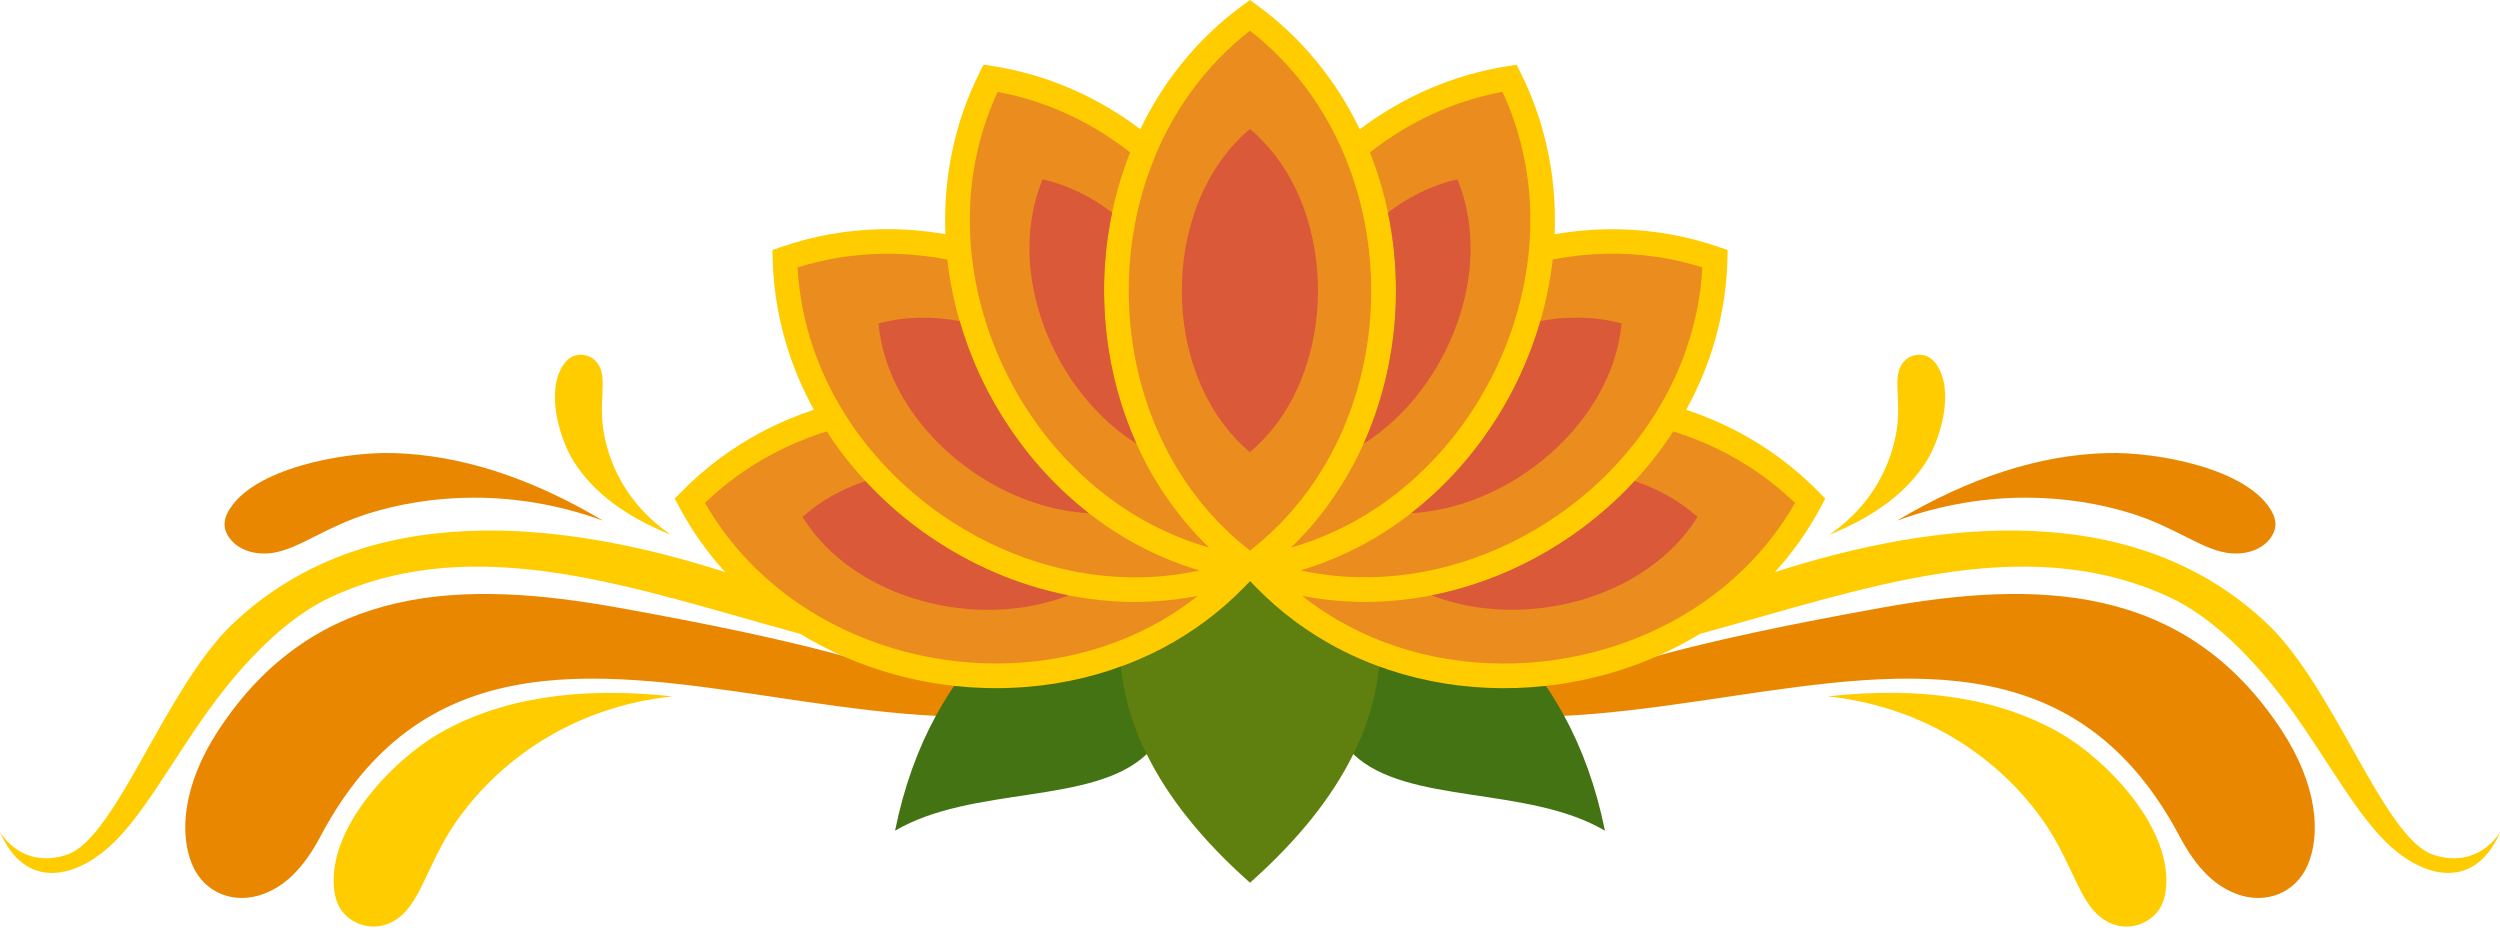 <?xml version="1.0" encoding="UTF-8"?><svg xmlns="http://www.w3.org/2000/svg" xmlns:xlink="http://www.w3.org/1999/xlink" height="152.1" preserveAspectRatio="xMidYMid meet" version="1.0" viewBox="0.0 0.0 409.0 152.1" width="409.0" zoomAndPan="magnify"><g id="change1_1"><path clip-rule="evenodd" d="M170.45,116.55c-28.9,3.89-61.14-9.46-86.68-4.34 c-12.32,2.47-23.08,9.23-31.16,24.28c-3.07,5.9-6.24,8.57-9.58,9.79c-4.74,1.73-9.59-0.19-11.55-4.74 c-2.19-5.08-1.59-13.11,4.19-21.97c15.92-24.37,40.36-24.68,65.57-20.14c13.59,2.45,28.4,5.39,39.98,8.82 c15.85,4.11,29.59,4.96,41.23,2.57c-1.39,0.75-2.89,1.66-5.84,2.58C174.46,114.39,172.43,115.23,170.45,116.55L170.45,116.55z M98.68,85.19c-11.93-7.09-23.4-10.78-34.4-11.07c-8.18-0.22-23.16,2.55-26.98,9.63c-1.07,1.97-0.47,3.53,0.61,4.72 c1.43,1.57,3.95,2.42,6.84,1.96c4.25-0.69,8.46-4.22,15.59-6.44C69.8,81.03,83.64,79.7,98.68,85.19z M238.72,116.57 c28.86,3.82,61.02-9.47,86.52-4.36c12.32,2.47,23.08,9.23,31.16,24.28c3.07,5.9,6.24,8.57,9.58,9.79c4.74,1.73,9.59-0.19,11.55-4.74 c2.19-5.08,1.59-13.11-4.19-21.97c-15.92-24.37-40.36-24.68-65.57-20.14c-13.59,2.45-28.4,5.39-39.97,8.82 c-13.75,3.56-25.92,4.68-36.5,3.35c1.13,0.56,2.64,1.17,4.77,1.51C238.65,113.54,239.12,115.29,238.72,116.57L238.72,116.57z M310.32,85.19c11.93-7.09,23.4-10.78,34.4-11.07c8.18-0.22,23.16,2.55,26.98,9.63c1.07,1.97,0.47,3.53-0.61,4.72 c-1.43,1.57-3.95,2.42-6.84,1.96c-4.25-0.69-8.46-4.22-15.59-6.44C339.2,81.03,325.36,79.7,310.32,85.19z" fill="#E98800" fill-rule="evenodd"/></g><g id="change2_1"><path d="M221.44,123.41c-0.01-0.01-0.02-0.03-0.04-0.04c-3.42,6.95-8.91,13.94-16.9,21.04 c-7.99-7.1-13.48-14.09-16.9-21.04c-0.01,0.01-0.02,0.03-0.04,0.04c-8.76,8.31-28.47,5.06-41.13,12.49 c2.9-14.32,9.13-25.04,17.89-33.35c6.03-5.72,13.27-10.3,22.11-13.5c3.27-7.79,9.1-15.64,18.07-23.61 c8.97,7.97,14.8,15.81,18.07,23.61c8.85,3.2,16.08,7.78,22.11,13.5c8.76,8.31,14.99,19.02,17.89,33.35 C249.91,128.47,230.2,131.73,221.44,123.41z" fill="#437312"/></g><g id="change3_1"><path clip-rule="evenodd" d="M204.5,65.44 c-15.07,13.39-21.34,26.44-21.34,39.48c-0.01,13.05,6.26,26.09,21.34,39.49c15.08-13.4,21.35-26.44,21.35-39.49 C225.84,91.88,219.57,78.83,204.5,65.44z" fill="#FC0" fill-opacity=".149" fill-rule="evenodd"/></g><g id="change3_2"><path d="M109.98,113.92L109.98,113.92c-17.08,1.88-28.39,11.01-34.73,19.62c-4.76,6.48-6.04,12.89-9.33,16.01 c-2.24,2.13-5.05,2.52-7.4,1.49c-1.78-0.78-3.38-2.26-3.8-5.13c-1.51-10.3,9.81-21.73,17.2-25.96 C81.86,114.26,94.54,112.25,109.98,113.92z M397.95,139.79c-7.99-2.83-16.01-27.22-26.91-37.63c-21.81-20.83-54.18-17.09-80.67-8.56 c2.9-3.2,5.46-6.78,7.55-10.73l0.69-1.3l-1.02-1.04c-3.92-4.02-8.37-7.29-13.12-9.82c-2.77-1.47-5.65-2.69-8.6-3.67 c1.5-2.73,2.78-5.58,3.81-8.54c1.76-5.09,2.8-10.51,2.93-16.13l0.03-1.46l-1.38-0.48c-5.31-1.84-10.74-2.77-16.14-2.91 c-3.63-0.09-7.24,0.19-10.78,0.8c0.14-3.6-0.05-7.21-0.6-10.8c-0.83-5.33-2.46-10.6-4.97-15.62v0l-0.66-1.31l-1.45,0.23 c-8.82,1.37-17.08,4.97-24.2,10.33c-3.87-8.04-9.54-15-16.77-20.27L204.5,0l-1.18,0.86c-7.22,5.27-12.9,12.24-16.77,20.27 c-7.12-5.37-15.36-8.96-24.19-10.33l-1.45-0.22l-0.66,1.31c-4.11,8.21-5.95,17.26-5.58,26.42c-3.55-0.61-7.16-0.89-10.78-0.8 c-5.39,0.13-10.83,1.07-16.13,2.91l-1.39,0.48l0.04,1.46c0.13,5.62,1.16,11.03,2.93,16.13c1.03,2.96,2.31,5.82,3.81,8.54 c-2.95,0.98-5.83,2.2-8.6,3.67c-4.76,2.53-9.2,5.8-13.13,9.82l-1.03,1.05l0.69,1.3c2.1,3.95,4.65,7.53,7.56,10.73 c-26.49-8.52-58.86-12.28-80.67,8.56c-10.89,10.41-18.92,34.8-26.91,37.63c-3.87,1.37-8.21,0.63-11.05-3.63 c4.11,9.37,12.02,7.55,17.75,2.47c5.52-4.88,10.33-14.11,16.4-22.49c5.77-7.97,12.74-15.14,20.08-18.51 c24.02-11.02,50.04-1.16,76.69,6.07c7.04,4.29,14.97,7.08,23.13,8.25c12.33,1.77,25.2-0.13,36.3-6.01c4.76-2.53,9.2-5.79,13.13-9.82 l1.03-1.05l1.02,1.05c3.92,4.02,8.37,7.29,13.13,9.82c11.1,5.89,23.98,7.78,36.3,6.01c8.16-1.17,16.08-3.96,23.13-8.25 c26.65-7.23,52.67-17.09,76.69-6.07c7.35,3.37,14.31,10.54,20.08,18.51c6.06,8.38,10.88,17.6,16.4,22.49 c5.73,5.08,13.64,6.89,17.75-2.47C406.15,140.42,401.81,141.16,397.95,139.79z M337.07,119.95c-9.93-5.7-22.62-7.71-38.05-6.03l0,0 c17.08,1.88,28.39,11.01,34.73,19.62c4.76,6.48,6.04,12.89,9.33,16.01c2.24,2.13,5.04,2.52,7.4,1.49c1.78-0.78,3.38-2.26,3.8-5.13 C355.78,135.61,344.46,124.18,337.07,119.95z M315.15,75.49c2.34-3.72,4.73-11.69,1.54-16.02c-0.89-1.21-1.98-1.49-2.98-1.42 c-1.32,0.1-2.51,0.96-3.01,2.47c-0.74,2.22,0.24,5.46-0.36,9.57c-0.8,5.46-3.74,12.38-11.07,17.39l0,0 C306.71,84.5,312.01,80.5,315.15,75.49z M109.74,87.48C109.74,87.48,109.74,87.48,109.74,87.48 C109.74,87.48,109.74,87.48,109.74,87.48L109.74,87.48z M109.74,87.48c-7.33-5.01-10.28-11.92-11.07-17.39 c-0.6-4.11,0.38-7.35-0.36-9.57c-0.5-1.51-1.69-2.38-3.01-2.47c-1-0.07-2.09,0.21-2.98,1.42c-3.19,4.33-0.8,12.29,1.54,16.02 C97,80.5,102.29,84.5,109.74,87.48z" fill="#FC0"/></g><g id="change4_1"><path clip-rule="evenodd" d="M186.98,98.46 c-12.56,0.3-24.92-3.76-35.15-10.85c-6.55-4.54-12.24-10.33-16.57-17.03c-3.04,0.95-6,2.17-8.84,3.67 c-3.98,2.11-7.72,4.78-11.08,8.02c2.32,4.05,5.15,7.67,8.38,10.81c8.36,8.15,19.38,13.21,30.91,14.87 c11.52,1.65,23.53-0.1,33.84-5.57c2.62-1.39,5.14-3.03,7.51-4.9C192.98,98.07,189.98,98.39,186.98,98.46z M273.74,70.58 c-4.33,6.69-10.02,12.49-16.57,17.02c-10.23,7.1-22.59,11.16-35.15,10.86c-2.99-0.07-6-0.39-8.99-0.98 c2.37,1.88,4.89,3.51,7.51,4.91c10.31,5.47,22.31,7.22,33.84,5.57c11.52-1.65,22.55-6.71,30.91-14.87 c3.22-3.14,6.06-6.76,8.38-10.81c-3.36-3.24-7.1-5.91-11.08-8.02C279.75,72.75,276.79,71.53,273.74,70.58L273.74,70.58z M254.02,42.45c-0.83,7.43-3.07,14.68-6.5,21.32c-0.19,0.37-0.38,0.74-0.58,1.1c-0.42,0.77-0.85,1.53-1.3,2.28 c-0.48,0.8-0.97,1.59-1.49,2.37c-5.63,8.54-13.36,15.7-22.59,20.32c-2.8,1.4-5.74,2.57-8.8,3.47c3.11,0.68,6.23,1.05,9.35,1.12 c11.67,0.28,23.19-3.52,32.76-10.15c5.77-4,10.82-9.03,14.77-14.81c0.8-1.17,1.55-2.37,2.25-3.6c1.59-2.77,2.92-5.68,3.97-8.71 c1.48-4.26,2.4-8.76,2.65-13.42c-4.45-1.4-8.99-2.11-13.5-2.22C261.32,41.44,257.63,41.76,254.02,42.45L254.02,42.45z M224.12,24.93 c2.84,7.17,4.26,14.89,4.26,22.6c0,0.66-0.01,1.33-0.03,1.99c-0.03,0.88-0.07,1.76-0.14,2.65c-0.07,0.94-0.16,1.88-0.27,2.82 c-0.83,6.92-2.82,13.7-5.97,19.93c-0.77,1.52-1.61,3.01-2.51,4.46c-0.69,1.1-1.42,2.18-2.18,3.23c-1.81,2.48-3.84,4.82-6.09,6.98 c0.6-0.17,1.2-0.35,1.79-0.55c2.35-0.77,4.62-1.7,6.79-2.79c7.1-3.55,13.24-8.74,18.13-14.95c0.71-0.9,1.4-1.83,2.05-2.77 c0.58-0.84,1.14-1.69,1.68-2.55c0.82-1.32,1.59-2.68,2.3-4.06c2.99-5.79,5.01-12.07,5.91-18.5c0.1-0.72,0.19-1.43,0.26-2.15 c0.07-0.71,0.13-1.41,0.17-2.12c0.22-3.68,0.06-7.37-0.51-11.04c-0.69-4.45-1.99-8.86-3.96-13.09c-4.58,0.86-8.93,2.35-12.96,4.37 C229.74,20.95,226.83,22.81,224.12,24.93L224.12,24.93z M184.66,47.54c0,1.82,0.08,3.63,0.25,5.44c0.1,1.03,0.22,2.06,0.37,3.09 c0.17,1.17,0.38,2.33,0.62,3.48c1.56,7.43,4.59,14.54,9.08,20.7c1.39,1.9,2.92,3.72,4.59,5.43c0.49,0.5,0.99,0.99,1.5,1.47 c0.3,0.28,0.61,0.56,0.92,0.84c0.33,0.29,0.66,0.58,0.99,0.86c0.41,0.35,0.83,0.69,1.25,1.02c0.01,0.01,0.02,0.02,0.03,0.03 c0.07,0.06,0.15,0.12,0.23,0.18c0.08-0.06,0.15-0.12,0.23-0.18c0.01-0.01,0.02-0.02,0.03-0.02c0.42-0.34,0.84-0.68,1.25-1.02 c0.34-0.28,0.66-0.57,0.99-0.86c0.31-0.28,0.62-0.56,0.92-0.84c0.51-0.48,1.01-0.97,1.5-1.47c1.67-1.71,3.21-3.53,4.6-5.43 c4.49-6.16,7.52-13.26,9.08-20.69c0.24-1.15,0.45-2.32,0.62-3.48c0.15-1.02,0.27-2.05,0.37-3.08c0.17-1.81,0.25-3.63,0.25-5.45 c0-6.76-1.16-13.52-3.48-19.84c-0.25-0.67-0.51-1.34-0.78-2.01c-0.27-0.65-0.55-1.3-0.84-1.94c-1.44-3.13-3.18-6.12-5.22-8.92 c-2.66-3.64-5.83-6.96-9.52-9.83c-3.68,2.87-6.86,6.19-9.52,9.83c-2.04,2.8-3.78,5.79-5.22,8.92c-0.29,0.64-0.58,1.29-0.84,1.94 c-0.27,0.66-0.53,1.33-0.78,2.01C185.82,34.02,184.66,40.77,184.66,47.54L184.66,47.54z M167.37,65.98c0.54,0.87,1.1,1.72,1.68,2.55 c0.66,0.94,1.34,1.87,2.05,2.77c4.89,6.21,11.04,11.4,18.14,14.95c2.18,1.09,4.44,2.02,6.79,2.79c0.59,0.19,1.19,0.38,1.79,0.55 c-2.25-2.17-4.28-4.51-6.09-6.98c-0.77-1.05-1.5-2.13-2.18-3.23c-0.91-1.45-1.74-2.93-2.51-4.45c-3.15-6.23-5.14-13.01-5.97-19.94 c-0.11-0.94-0.2-1.88-0.27-2.82c-0.07-0.88-0.11-1.76-0.14-2.65c-0.02-0.66-0.03-1.32-0.03-1.99c0-7.71,1.42-15.43,4.26-22.6 c-2.71-2.12-5.63-3.98-8.72-5.53c-4.03-2.02-8.37-3.51-12.96-4.37c-1.96,4.24-3.26,8.64-3.95,13.09c-0.57,3.66-0.73,7.36-0.51,11.03 c0.04,0.71,0.1,1.41,0.17,2.12c0.07,0.72,0.16,1.44,0.26,2.15c0.89,6.43,2.92,12.71,5.91,18.5 C165.79,63.31,166.55,64.66,167.37,65.98L167.37,65.98z M154.13,84.29c9.57,6.63,21.09,10.43,32.76,10.15 c3.11-0.07,6.24-0.44,9.35-1.12c-3.06-0.9-6-2.07-8.8-3.47c-9.23-4.62-16.96-11.78-22.59-20.32c-0.51-0.78-1.01-1.57-1.49-2.37 c-0.45-0.75-0.88-1.51-1.3-2.28c-0.2-0.36-0.39-0.73-0.58-1.1c-3.42-6.64-5.67-13.9-6.5-21.32c-3.61-0.69-7.3-1.02-11-0.93 c-4.51,0.11-9.04,0.83-13.5,2.22c0.26,4.66,1.17,9.16,2.65,13.42c1.05,3.03,2.39,5.94,3.97,8.71c0.35,0.61,0.71,1.21,1.08,1.81 c0.38,0.61,0.77,1.2,1.17,1.79C143.3,75.26,148.36,80.29,154.13,84.29L154.13,84.29z" fill="#D95938" fill-opacity=".549" fill-rule="evenodd"/></g><g id="change4_2"><path clip-rule="evenodd" d="M267.43,78.7c-3.08,3.33-6.53,6.32-10.26,8.9 c-6.88,4.78-14.74,8.18-22.97,9.8c14.94,5.8,35.1,0.7,43.52-12.84C274.75,81.92,271.23,79.97,267.43,78.7L267.43,78.7z M151.83,87.61c-3.73-2.58-7.18-5.57-10.25-8.9c-3.81,1.27-7.33,3.21-10.29,5.86c8.41,13.54,28.57,18.63,43.51,12.84 C166.57,95.79,158.72,92.39,151.83,87.61L151.83,87.61z M161.48,63.78c-1.85-3.59-3.36-7.37-4.48-11.25 c-4.45-0.84-8.97-0.77-13.28,0.4c0.37,3.96,1.62,7.78,3.55,11.3c0.36,0.66,0.74,1.31,1.15,1.94c0.42,0.66,0.87,1.32,1.34,1.96 c2.61,3.55,5.91,6.69,9.62,9.21c4.91,3.35,10.54,5.62,16.25,6.39c0.84,0.11,1.67,0.19,2.51,0.24c-5.19-4.04-9.67-8.95-13.28-14.44 c-0.51-0.78-1.01-1.57-1.49-2.37c-0.45-0.75-0.88-1.51-1.3-2.28C161.87,64.51,161.67,64.15,161.48,63.78L161.48,63.78z M180.62,47.54c0-4.28,0.44-8.57,1.31-12.76c-3.39-2.6-7.23-4.51-11.35-5.44c-1.72,4.12-2.37,8.61-2.12,13.12 c0.04,0.77,0.11,1.54,0.21,2.3c0.1,0.81,0.22,1.61,0.38,2.41c0.92,4.79,2.79,9.48,5.4,13.67c2.27,3.63,5.1,6.89,8.35,9.51 c1,0.81,2.04,1.55,3.12,2.23c-2.51-5.57-4.12-11.53-4.85-17.59c-0.11-0.94-0.2-1.88-0.27-2.82c-0.07-0.88-0.11-1.76-0.14-2.65 C180.63,48.86,180.62,48.2,180.62,47.54z M213,33.24c-0.28-0.71-0.58-1.41-0.91-2.1c-1.83-3.87-4.36-7.32-7.6-10.04 c-3.24,2.72-5.77,6.17-7.6,10.04c-0.32,0.69-0.63,1.39-0.91,2.1c-0.29,0.74-0.56,1.5-0.8,2.27c-1.4,4.4-2,9.14-1.8,13.83 c0.22,5.15,1.42,10.24,3.58,14.75c0.41,0.85,0.85,1.68,1.32,2.48c0.59,1,1.24,1.96,1.93,2.89c0.64,0.85,1.33,1.66,2.06,2.43 c0.7,0.73,1.43,1.43,2.21,2.08c0.78-0.65,1.51-1.35,2.21-2.08c0.73-0.77,1.42-1.58,2.06-2.43c0.7-0.92,1.34-1.88,1.93-2.88 c0.47-0.8,0.91-1.63,1.32-2.48c2.16-4.52,3.36-9.61,3.58-14.76c0.21-4.69-0.39-9.43-1.79-13.83C213.57,34.74,213.3,33.98,213,33.24 L213,33.24z M238.42,29.34c-4.12,0.93-7.96,2.84-11.35,5.44c0.88,4.19,1.31,8.48,1.31,12.76c0,0.66-0.01,1.33-0.03,1.99 c-0.03,0.88-0.07,1.76-0.14,2.65c-0.07,0.94-0.16,1.88-0.27,2.82c-0.73,6.06-2.35,12.02-4.85,17.59c1.08-0.68,2.12-1.42,3.12-2.23 c3.25-2.62,6.08-5.87,8.34-9.51c2.61-4.19,4.49-8.88,5.4-13.67c0.15-0.8,0.28-1.61,0.38-2.41c0.09-0.77,0.16-1.54,0.21-2.3 C240.79,37.95,240.14,33.46,238.42,29.34L238.42,29.34z M265.29,52.92c-4.31-1.17-8.84-1.23-13.28-0.4 c-1.13,3.88-2.63,7.66-4.49,11.25c-0.19,0.37-0.38,0.74-0.58,1.1c-0.42,0.77-0.85,1.53-1.3,2.28c-0.48,0.8-0.97,1.59-1.49,2.37 c-3.61,5.48-8.09,10.4-13.28,14.43c0.84-0.04,1.67-0.12,2.51-0.24c5.7-0.76,11.33-3.04,16.24-6.38c3.71-2.53,7.01-5.66,9.62-9.22 c0.47-0.64,0.92-1.29,1.34-1.96c0.41-0.64,0.79-1.29,1.15-1.94C263.66,60.71,264.92,56.89,265.29,52.92L265.29,52.92z" fill="#D95938" fill-rule="evenodd"/></g></svg>
